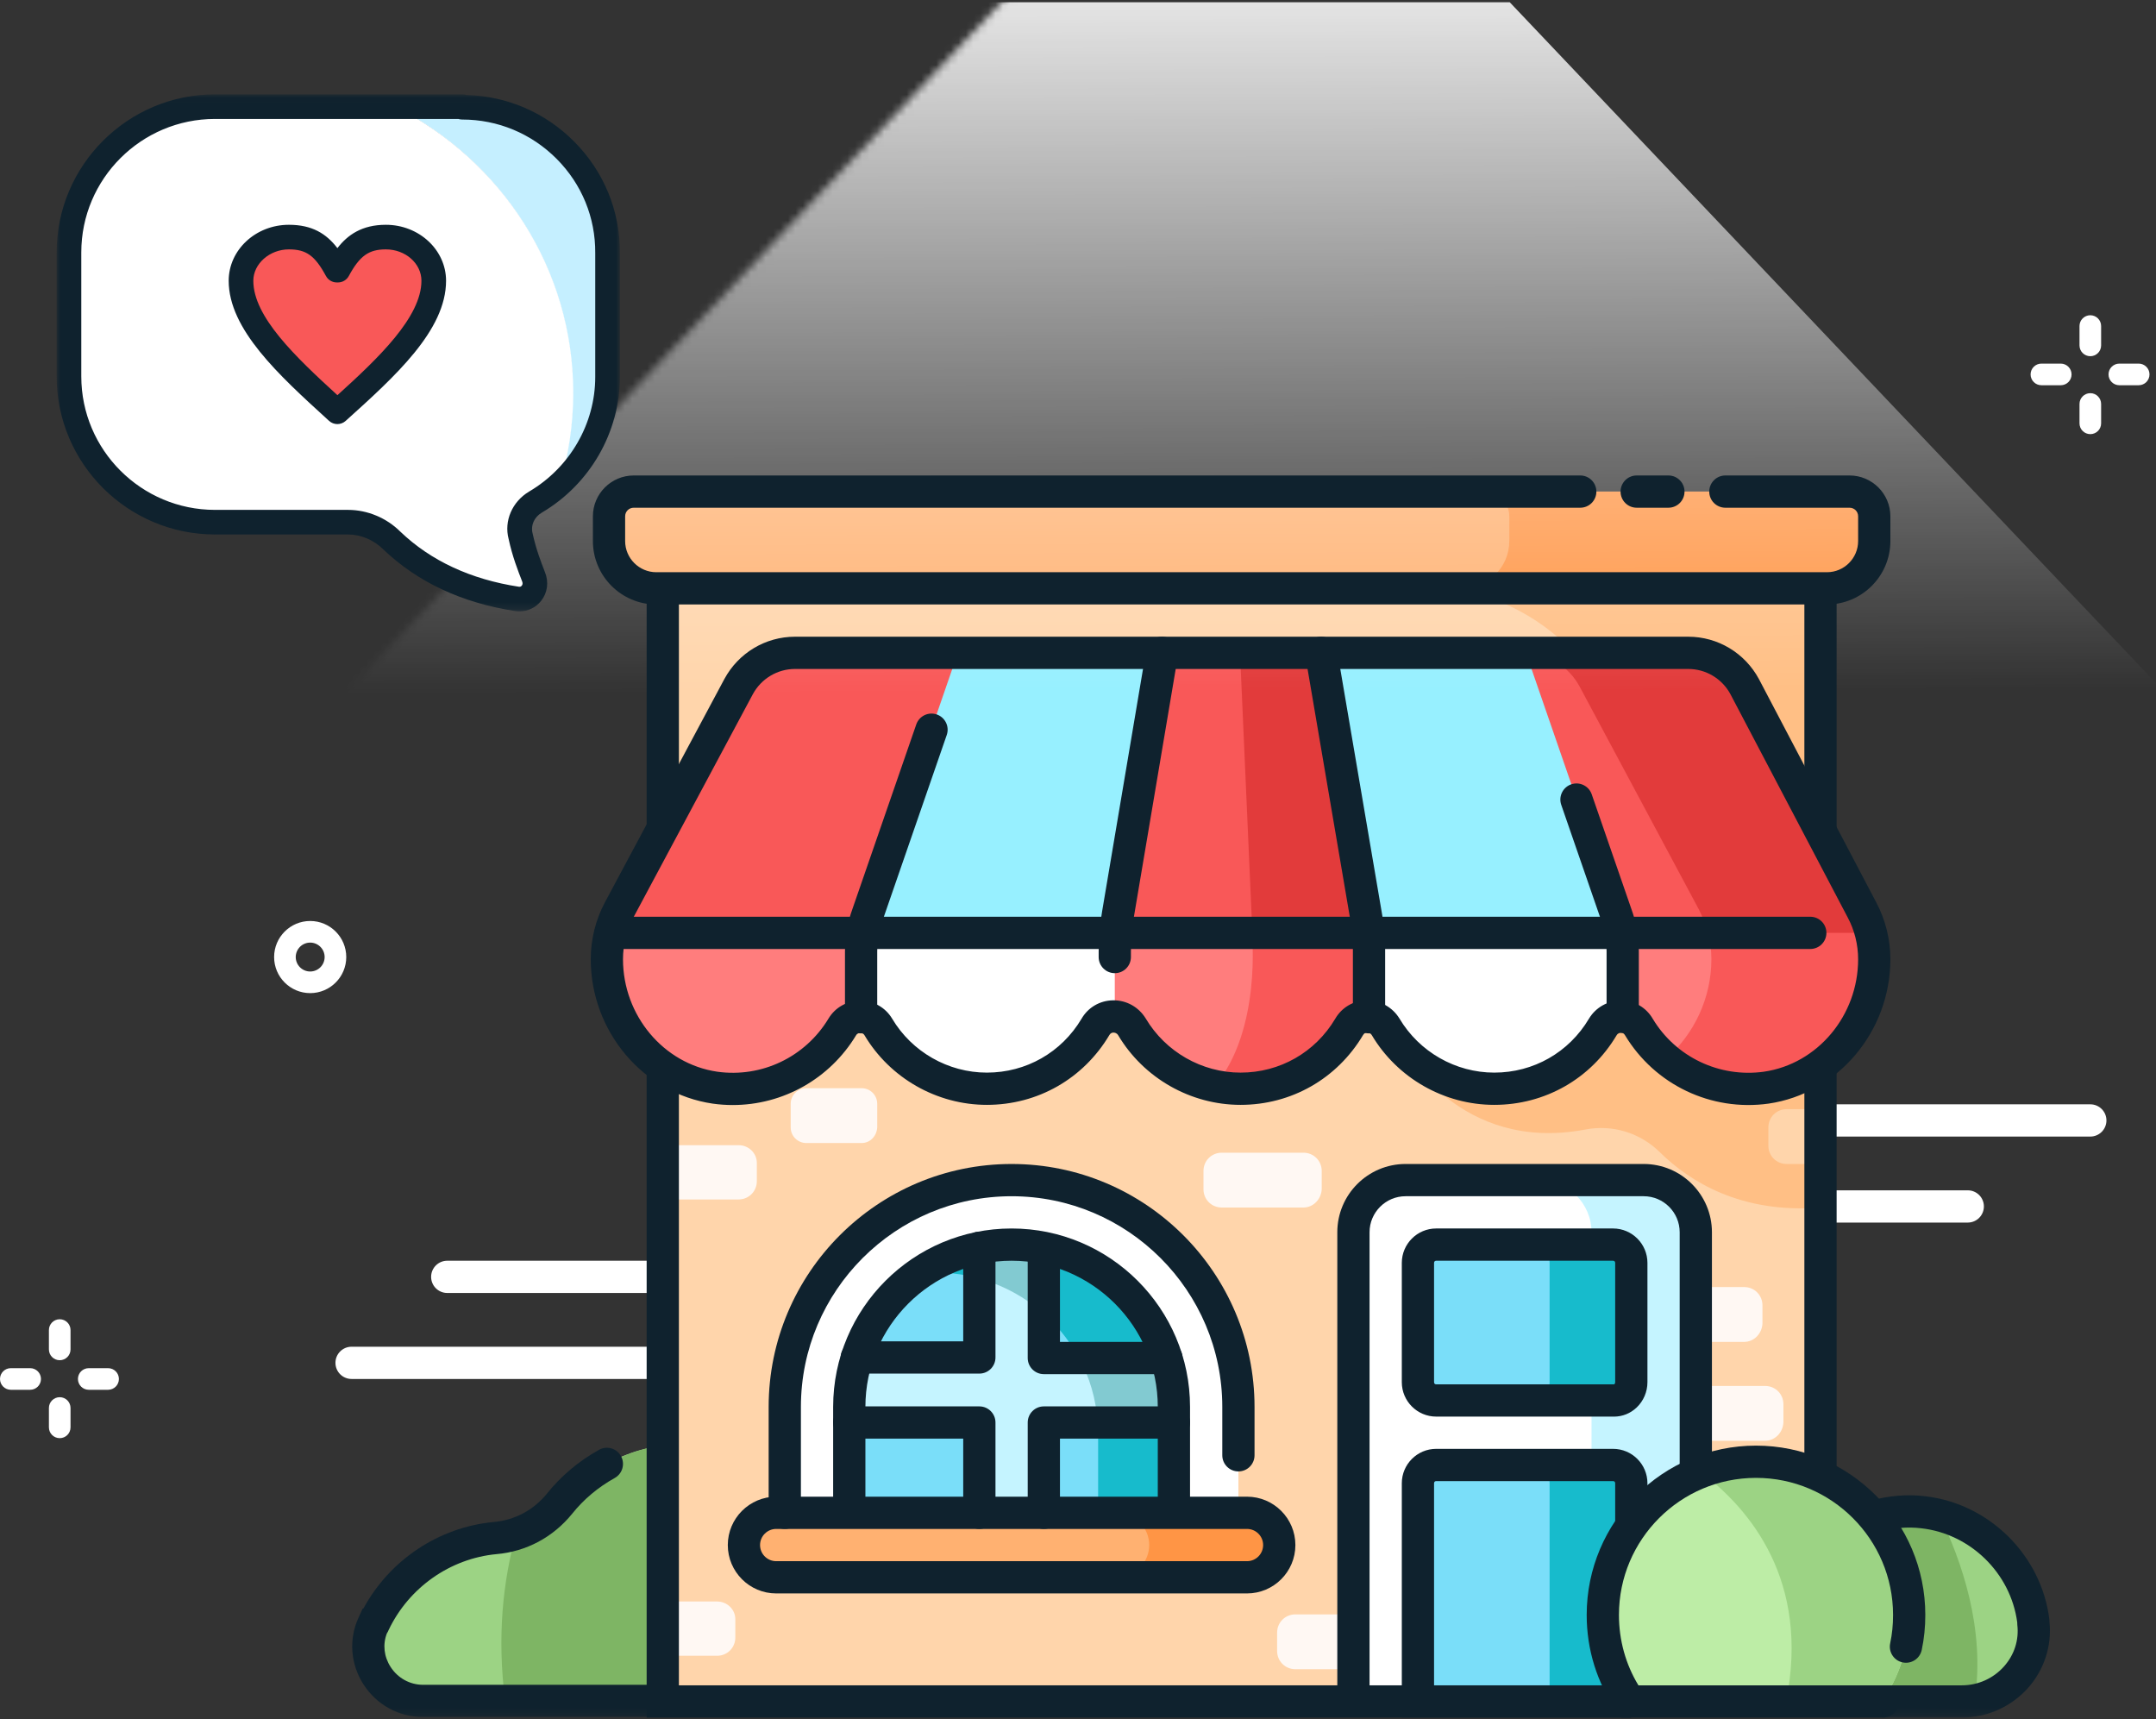 <?xml version="1.0" encoding="UTF-8"?> <svg xmlns="http://www.w3.org/2000/svg" xmlns:xlink="http://www.w3.org/1999/xlink" width="291px" height="232px" viewBox="0 0 291 232"><rect x="0" y="0" width="291" height="232" fill="#333333" stroke="none"/> <!-- Generator: Sketch 51.2 (57519) - http://www.bohemiancoding.com/sketch --> <title>Group 12</title> <desc>Created with Sketch.</desc> <defs> <polygon id="path-1" points="0 248.794 324.436 248.794 324.436 0.145 0 0.145"></polygon> <polygon id="path-3" points="91.136 0.125 0.237 95.88 256.456 95.88 165.557 0.125"></polygon> <linearGradient x1="49.061%" y1="-15.219%" x2="49.978%" y2="97.345%" id="linearGradient-5"> <stop stop-color="#FFFFFF" offset="0%"></stop> <stop stop-color="#FFFFFF" stop-opacity="0" offset="100%"></stop> </linearGradient> <polygon id="path-6" points="0 248.794 324.436 248.794 324.436 0.145 0 0.145"></polygon> <polygon id="path-8" points="0 1.029 76.019 1.029 76.019 70.804 0 70.804"></polygon> </defs> <g id="Final-Design" stroke="none" stroke-width="1" fill="none" fill-rule="evenodd"> <g id="Home" transform="translate(-298, -1044)"> <g id="Group-12" transform="translate(296, 1017)"> <g transform="translate(2, 10)" id="Group"> <g> <g id="Group-75"> <path d="M96.71,191.492 L60.365,191.492 C59.163,191.492 58.189,190.518 58.189,189.316 C58.189,188.114 59.163,187.14 60.365,187.14 L96.71,187.14 C97.912,187.14 98.887,188.114 98.887,189.316 C98.887,190.518 97.912,191.492 96.71,191.492" id="Fill-1" fill="#FFFFFF"></path> <path d="M96.71,203.097 L47.453,203.097 C46.25,203.097 45.276,202.123 45.276,200.921 C45.276,199.719 46.25,198.745 47.453,198.745 L96.71,198.745 C97.912,198.745 98.887,199.719 98.887,200.921 C98.887,202.123 97.912,203.097 96.71,203.097" id="Fill-3" fill="#FFFFFF"></path> <path d="M282.134,170.384 L245.717,170.384 C244.515,170.384 243.54,169.41 243.54,168.208 C243.54,167.006 244.515,166.032 245.717,166.032 L282.134,166.032 C283.336,166.032 284.311,167.006 284.311,168.208 C284.311,169.41 283.336,170.384 282.134,170.384" id="Fill-5" fill="#FFFFFF"></path> <path d="M265.594,181.99 L245.717,181.99 C244.514,181.99 243.541,181.016 243.541,179.814 C243.541,178.612 244.514,177.638 245.717,177.638 L265.594,177.638 C266.796,177.638 267.77,178.612 267.77,179.814 C267.77,181.016 266.796,181.99 265.594,181.99" id="Fill-7" fill="#FFFFFF"></path> <path d="M41.867,144.207 C40.791,144.207 39.916,145.082 39.916,146.157 C39.916,147.233 40.791,148.108 41.867,148.108 C42.942,148.108 43.817,147.233 43.817,146.157 C43.817,145.082 42.942,144.207 41.867,144.207 M41.867,151.025 C39.182,151.025 36.998,148.842 36.998,146.157 C36.998,143.473 39.182,141.29 41.867,141.29 C44.551,141.29 46.735,143.473 46.735,146.157 C46.735,148.842 44.551,151.025 41.867,151.025" id="Fill-11" fill="#FFFFFF"></path> <path d="M8.061,200.566 C7.255,200.566 6.602,199.913 6.602,199.108 L6.602,196.497 C6.602,195.691 7.255,195.038 8.061,195.038 C8.867,195.038 9.52,195.691 9.52,196.497 L9.52,199.108 C9.52,199.913 8.867,200.566 8.061,200.566" id="Fill-13" fill="#FFFFFF"></path> <path d="M8.061,211.084 C7.255,211.084 6.602,210.431 6.602,209.625 L6.602,207.015 C6.602,206.209 7.255,205.556 8.061,205.556 C8.867,205.556 9.52,206.209 9.52,207.015 L9.52,209.625 C9.52,210.431 8.867,211.084 8.061,211.084" id="Fill-15" fill="#FFFFFF"></path> <path d="M14.59,204.556 L11.978,204.556 C11.172,204.556 10.519,203.903 10.519,203.097 C10.519,202.292 11.172,201.639 11.978,201.639 L14.59,201.639 C15.396,201.639 16.049,202.292 16.049,203.097 C16.049,203.903 15.396,204.556 14.59,204.556" id="Fill-17" fill="#FFFFFF"></path> <path d="M4.071,204.556 L1.459,204.556 C0.653,204.556 0,203.903 0,203.097 C0,202.292 0.653,201.639 1.459,201.639 L4.071,201.639 C4.877,201.639 5.53,202.292 5.53,203.097 C5.53,203.903 4.877,204.556 4.071,204.556" id="Fill-19" fill="#FFFFFF"></path> <path d="M282.134,65.072 C281.329,65.072 280.675,64.419 280.675,63.613 L280.675,61.002 C280.675,60.196 281.329,59.543 282.134,59.543 C282.939,59.543 283.593,60.196 283.593,61.002 L283.593,63.613 C283.593,64.419 282.939,65.072 282.134,65.072" id="Fill-21" fill="#FFFFFF"></path> <path d="M282.134,75.589 C281.329,75.589 280.675,74.937 280.675,74.131 L280.675,71.52 C280.675,70.714 281.329,70.06 282.134,70.06 C282.939,70.06 283.593,70.714 283.593,71.52 L283.593,74.131 C283.593,74.937 282.939,75.589 282.134,75.589" id="Fill-23" fill="#FFFFFF"></path> <path d="M288.663,68.989 L286.052,68.989 C285.246,68.989 284.593,68.336 284.593,67.53 C284.593,66.724 285.246,66.071 286.052,66.071 L288.663,66.071 C289.468,66.071 290.122,66.724 290.122,67.53 C290.122,68.336 289.468,68.989 288.663,68.989" id="Fill-25" fill="#FFFFFF"></path> <path d="M278.144,68.989 L275.533,68.989 C274.727,68.989 274.074,68.336 274.074,67.53 C274.074,66.724 274.727,66.071 275.533,66.071 L278.144,66.071 C278.949,66.071 279.603,66.724 279.603,67.53 C279.603,68.336 278.949,68.989 278.144,68.989" id="Fill-27" fill="#FFFFFF"></path> <path d="M109.696,246.618 C112.452,242.991 114.048,238.494 114.048,233.562 C114.048,221.667 104.545,212.019 92.648,211.875 C85.683,211.801 79.517,214.92 75.455,219.925 C73.278,222.609 70.159,224.277 66.749,224.568 C59.858,225.22 53.474,229.5 50.354,236.174 C50.354,236.174 50.354,236.246 50.282,236.246 C48.105,241.033 51.733,246.546 57.028,246.546 L109.696,246.546 L109.696,246.618 Z" id="Fill-29" fill="#9CD384"></path> <path d="M92.72,211.874 C85.756,211.801 79.59,214.92 75.527,219.926 C74.004,221.884 71.9,223.262 69.651,223.987 C67.91,230.297 67.04,237.914 68.2,246.618 L109.768,246.618 C112.525,242.991 114.121,238.494 114.121,233.561 C114.121,221.667 104.618,212.019 92.72,211.874" id="Fill-31" fill="#7EB564"></path> <mask id="mask-2" fill="white"> <use xlink:href="#path-1"></use> </mask> <g id="Clip-34"></g> <polygon id="Fill-33" fill="#FFD5AB" mask="url(#mask-2)" points="89.456 246.618 245.717 246.618 245.717 83.85 89.456 83.85"></polygon> <path d="M196.169,96.399 C196.169,96.399 221.995,99.373 220.182,131.143 L245.717,131.143 L245.717,91.539 L196.169,96.399 Z" id="Fill-35" fill="#FFBF85" mask="url(#mask-2)"></path> <path d="M189.567,158.634 C189.567,158.634 196.967,172.633 213.942,169.441 C217.642,168.716 221.414,169.876 224.099,172.56 C228.016,176.405 234.98,180.829 245.716,179.959 L245.716,148.044 L189.567,158.634 Z" id="Fill-36" fill="#FFBF85" mask="url(#mask-2)"></path> <path d="M167.151,225.511 L167.151,206.869 C167.151,190.041 153.367,176.26 136.537,176.26 C119.707,176.26 105.923,190.041 105.923,206.869 L105.923,225.511 L167.151,225.511 Z" id="Fill-37" fill="#FFFFFF" mask="url(#mask-2)"></path> <path d="M114.629,225.511 L114.629,206.869 C114.629,194.756 124.422,184.964 136.537,184.964 C148.652,184.964 158.446,194.756 158.446,206.869 L158.446,225.511 L114.629,225.511 Z" id="Fill-38" fill="#7ADEF9" mask="url(#mask-2)"></path> <path d="M136.537,184.964 C131.967,184.964 127.687,186.414 124.205,188.808 C124.93,188.735 125.583,188.735 126.308,188.735 C138.423,188.735 148.217,198.528 148.217,210.641 L148.217,225.51 L158.446,225.51 L158.446,206.869 C158.446,194.829 148.652,184.964 136.537,184.964" id="Fill-39" fill="#17BBCC" mask="url(#mask-2)"></path> <path d="M227.871,105.103 L107.302,105.103 C104.11,105.103 101.208,106.844 99.685,109.673 L83.58,139.775 C82.491,141.806 81.911,144.127 81.911,146.448 C81.911,155.007 88.077,162.551 96.493,163.783 C103.747,164.799 110.276,161.244 113.686,155.587 C114.774,153.774 117.458,153.774 118.546,155.587 C121.52,160.592 127.034,163.929 133.2,163.929 C139.439,163.929 144.88,160.592 147.854,155.587 C148.942,153.701 151.627,153.701 152.787,155.587 C155.762,160.592 161.275,163.929 167.441,163.929 C173.68,163.929 179.121,160.592 182.095,155.587 C183.183,153.701 185.868,153.701 187.028,155.587 C190.003,160.592 195.516,163.929 201.682,163.929 C207.921,163.929 213.362,160.592 216.336,155.587 C217.424,153.774 220.109,153.701 221.197,155.587 C224.606,161.244 231.135,164.799 238.39,163.783 C246.878,162.551 252.971,155.007 252.971,146.448 C252.971,144.127 252.391,141.806 251.303,139.775 L235.488,109.673 C233.965,106.844 231.063,105.103 227.871,105.103" id="Fill-40" fill="#FF7D7D" mask="url(#mask-2)"></path> <path d="M197.402,105.103 L167.369,105.103 L168.965,142.894 C168.965,142.894 170.343,155.95 163.959,163.566 C165.12,163.856 166.353,163.929 167.586,163.929 C173.825,163.929 179.266,160.592 182.24,155.587 C183.329,153.701 186.013,153.701 187.173,155.587 C189.422,159.359 193.049,162.115 197.402,163.348 L197.402,105.103 Z" id="Fill-41" fill="#F95858" mask="url(#mask-2)"></path> <path d="M251.593,139.702 L235.488,109.673 C233.965,106.844 231.063,105.103 227.871,105.103 L205.6,105.103 C208.792,105.103 211.694,106.844 213.217,109.673 L229.322,139.775 C230.41,141.805 230.99,144.127 230.99,146.448 C230.99,151.671 228.668,156.53 224.969,159.794 C228.524,162.913 233.457,164.508 238.608,163.783 C247.095,162.551 253.189,155.007 253.189,146.448 C253.262,144.054 252.681,141.805 251.593,139.702" id="Fill-42" fill="#F95858" mask="url(#mask-2)"></path> <path d="M116.225,142.893 L116.225,154.281 C117.168,154.281 118.183,154.789 118.691,155.732 C121.738,160.664 127.179,164.002 133.345,164.002 C139.584,164.002 145.025,160.664 147.999,155.66 C148.58,154.717 149.523,154.281 150.466,154.281 L150.466,142.893 L116.225,142.893 Z" id="Fill-43" fill="#FFFFFF" mask="url(#mask-2)"></path> <path d="M184.707,142.893 L184.707,154.281 C185.65,154.281 186.666,154.789 187.173,155.732 C190.22,160.664 195.661,164.002 201.827,164.002 C208.066,164.002 213.507,160.664 216.481,155.66 C217.062,154.717 218.005,154.281 218.948,154.281 L218.948,142.893 L184.707,142.893 Z" id="Fill-44" fill="#FFFFFF" mask="url(#mask-2)"></path> <path d="M252.827,142.893 C252.536,141.805 252.174,140.717 251.593,139.774 L235.488,109.672 C233.965,106.844 231.063,105.103 227.871,105.103 L107.301,105.103 C104.11,105.103 101.208,106.844 99.684,109.672 L83.58,139.774 C83.072,140.791 82.636,141.805 82.347,142.893 L252.827,142.893 Z" id="Fill-45" fill="#F95858" mask="url(#mask-2)"></path> <polygon id="Fill-46" fill="#E23B3B" mask="url(#mask-2)" points="196.169 105.103 167.369 105.103 169.037 142.894 196.169 142.894"></polygon> <path d="M251.593,139.702 L235.488,109.673 C233.965,106.844 231.063,105.103 227.871,105.103 L205.6,105.103 C208.792,105.103 211.694,106.844 213.217,109.673 L229.322,139.775 C229.83,140.79 230.265,141.805 230.555,142.893 L252.826,142.893 C252.536,141.805 252.101,140.717 251.593,139.702" id="Fill-47" fill="#E23B3B" mask="url(#mask-2)"></path> <polygon id="Fill-48" fill="#97F0FF" mask="url(#mask-2)" points="116.225 142.893 129.283 105.103 156.85 105.103 150.466 142.893"></polygon> <polygon id="Fill-49" fill="#97F0FF" mask="url(#mask-2)" points="219.02 142.893 205.962 105.103 178.323 105.103 184.707 142.893"></polygon> <path d="M158.446,206.869 C158.446,204.548 158.083,202.299 157.43,200.196 L140.89,200.196 L140.89,185.399 C139.511,185.109 138.061,184.964 136.537,184.964 C135.014,184.964 133.563,185.109 132.184,185.399 L132.184,200.196 L115.644,200.196 C114.991,202.299 114.629,204.548 114.629,206.869 L114.629,208.9 L132.184,208.9 L132.184,225.366 L140.89,225.366 L140.89,208.9 L158.446,208.9 L158.446,206.869 Z" id="Fill-50" fill="#C5F4FF" mask="url(#mask-2)"></path> <path d="M140.89,185.399 C139.512,185.109 138.061,184.963 136.537,184.963 C135.014,184.963 133.563,185.109 132.185,185.399 L132.185,189.533 C135.449,190.477 138.423,192.072 140.89,194.321 L140.89,185.399 Z" id="Fill-51" fill="#82CAD1" mask="url(#mask-2)"></path> <path d="M158.446,206.869 C158.446,204.548 158.083,202.299 157.43,200.196 L145.605,200.196 C147.056,202.807 147.927,205.781 148.144,208.9 L158.446,208.9 L158.446,206.869 Z" id="Fill-52" fill="#82CAD1" mask="url(#mask-2)"></path> <path d="M168.312,229.863 L104.763,229.863 C102.369,229.863 100.41,227.904 100.41,225.511 C100.41,223.117 102.369,221.159 104.763,221.159 L168.312,221.159 C170.706,221.159 172.664,223.117 172.664,225.511 C172.664,227.904 170.706,229.863 168.312,229.863" id="Fill-53" fill="#FFB171" mask="url(#mask-2)"></path> <path d="M168.312,221.159 L150.756,221.159 C153.15,221.159 155.109,223.117 155.109,225.511 C155.109,227.904 153.15,229.863 150.756,229.863 L168.312,229.863 C170.706,229.863 172.664,227.904 172.664,225.511 C172.664,223.117 170.706,221.159 168.312,221.159" id="Fill-54" fill="#FF9545" mask="url(#mask-2)"></path> <path d="M99.684,171.545 L89.456,171.545 L89.456,178.871 L99.684,178.871 C101.063,178.871 102.151,177.783 102.151,176.404 L102.151,173.938 C102.151,172.633 101.063,171.545 99.684,171.545" id="Fill-55" fill="#FFF8F3" mask="url(#mask-2)"></path> <path d="M185.867,242.266 L174.84,242.266 C173.462,242.266 172.374,241.178 172.374,239.801 L172.374,237.334 C172.374,235.955 173.462,234.867 174.84,234.867 L185.867,234.867 C187.246,234.867 188.334,235.955 188.334,237.334 L188.334,239.801 C188.262,241.178 187.174,242.266 185.867,242.266" id="Fill-56" fill="#FFF8F3" mask="url(#mask-2)"></path> <path d="M238.245,211.439 L227.218,211.439 C225.84,211.439 224.751,210.351 224.751,208.973 L224.751,206.506 C224.751,205.128 225.84,204.04 227.218,204.04 L238.245,204.04 C239.623,204.04 240.711,205.128 240.711,206.506 L240.711,208.973 C240.639,210.351 239.55,211.439 238.245,211.439" id="Fill-57" fill="#FFF8F3" mask="url(#mask-2)"></path> <path d="M235.416,198.093 L224.389,198.093 C223.01,198.093 221.922,197.005 221.922,195.627 L221.922,193.16 C221.922,191.782 223.01,190.694 224.389,190.694 L235.416,190.694 C236.793,190.694 237.882,191.782 237.882,193.16 L237.882,195.627 C237.81,197.005 236.722,198.093 235.416,198.093" id="Fill-58" fill="#FFF8F3" mask="url(#mask-2)"></path> <path d="M245.717,166.685 L241.146,166.685 C239.769,166.685 238.681,167.773 238.681,169.151 L238.681,171.618 C238.681,172.995 239.769,174.083 241.146,174.083 L245.717,174.083 L245.717,166.685 Z" id="Fill-59" fill="#FFD5AB" mask="url(#mask-2)"></path> <path d="M175.929,179.959 L164.902,179.959 C163.524,179.959 162.436,178.871 162.436,177.493 L162.436,175.026 C162.436,173.649 163.524,172.561 164.902,172.561 L175.929,172.561 C177.307,172.561 178.395,173.649 178.395,175.026 L178.395,177.493 C178.323,178.871 177.235,179.959 175.929,179.959" id="Fill-60" fill="#FFF8F3" mask="url(#mask-2)"></path> <path d="M96.783,233.127 L89.456,233.127 L89.456,240.453 L96.783,240.453 C98.161,240.453 99.249,239.365 99.249,237.987 L99.249,235.521 C99.249,234.215 98.161,233.127 96.783,233.127" id="Fill-61" fill="#FFF8F3" mask="url(#mask-2)"></path> <path d="M116.297,171.255 L108.825,171.255 C107.665,171.255 106.722,170.311 106.722,169.151 L106.722,165.959 C106.722,164.799 107.665,163.856 108.825,163.856 L116.297,163.856 C117.458,163.856 118.401,164.799 118.401,165.959 L118.401,169.151 C118.329,170.311 117.458,171.255 116.297,171.255" id="Fill-62" fill="#FFF8F3" mask="url(#mask-2)"></path> <path d="M221.85,176.259 L189.713,176.259 C185.795,176.259 182.676,179.451 182.676,183.295 L182.676,246.618 L228.887,246.618 L228.887,183.295 C228.887,179.451 225.767,176.259 221.85,176.259" id="Fill-63" fill="#FFFFFF" mask="url(#mask-2)"></path> <path d="M221.85,176.259 L207.776,176.259 C211.694,176.259 214.813,179.451 214.813,183.295 L214.813,246.618 L228.887,246.618 L228.887,183.295 C228.887,179.451 225.767,176.259 221.85,176.259" id="Fill-64" fill="#C5F4FF" mask="url(#mask-2)"></path> <path d="M191.381,217.169 L191.381,246.618 L220.181,246.618 L220.181,217.169 C220.181,215.791 219.093,214.703 217.715,214.703 L193.847,214.703 C192.469,214.703 191.381,215.791 191.381,217.169" id="Fill-65" fill="#7ADEF9" mask="url(#mask-2)"></path> <path d="M220.181,203.533 L220.181,187.43 C220.181,186.051 219.093,184.963 217.715,184.963 L193.847,184.963 C192.469,184.963 191.381,186.051 191.381,187.43 L191.381,203.533 C191.381,204.91 192.469,205.998 193.847,205.998 L217.715,205.998 C219.093,206.072 220.181,204.91 220.181,203.533" id="Fill-66" fill="#7ADEF9" mask="url(#mask-2)"></path> <path d="M217.715,214.703 L206.688,214.703 C208.066,214.703 209.154,215.791 209.154,217.169 L209.154,246.618 L220.181,246.618 L220.181,217.169 C220.181,215.791 219.093,214.703 217.715,214.703" id="Fill-67" fill="#17BBCC" mask="url(#mask-2)"></path> <path d="M217.715,184.964 L206.688,184.964 C208.066,184.964 209.154,186.052 209.154,187.43 L209.154,203.533 C209.154,204.911 208.066,205.999 206.688,205.999 L217.715,205.999 C219.093,205.999 220.181,204.911 220.181,203.533 L220.181,187.43 C220.181,186.125 219.093,184.964 217.715,184.964" id="Fill-68" fill="#17BBCC" mask="url(#mask-2)"></path> <path d="M246.66,96.399 L88.585,96.399 C85.031,96.399 82.202,93.498 82.202,90.016 L82.202,86.679 C82.202,84.793 83.724,83.343 85.538,83.343 L249.635,83.343 C251.52,83.343 252.971,84.866 252.971,86.679 L252.971,90.016 C253.044,93.57 250.142,96.399 246.66,96.399" id="Fill-69" fill="#FFB171" mask="url(#mask-2)"></path> <path d="M249.634,83.343 L200.377,83.343 C202.263,83.343 203.714,84.866 203.714,86.679 L203.714,90.016 C203.714,93.57 200.812,96.399 197.33,96.399 L246.587,96.399 C250.142,96.399 252.971,93.498 252.971,90.016 L252.971,86.679 C253.044,84.866 251.52,83.343 249.634,83.343" id="Fill-70" fill="#FF9545" mask="url(#mask-2)"></path> <path d="M274.445,236.028 L274.445,235.811 C273.502,228.122 267.263,221.957 259.573,221.085 C249.344,219.997 240.711,227.904 240.711,237.914 C240.711,241.106 241.582,244.08 243.105,246.618 L264.796,246.618 C270.527,246.618 275.097,241.686 274.445,236.028" id="Fill-71" fill="#9CD384" mask="url(#mask-2)"></path> <path d="M261.749,221.448 C261.024,221.304 260.299,221.086 259.573,221.013 C249.344,219.925 240.711,227.832 240.711,237.842 C240.711,241.033 241.582,244.007 243.105,246.546 L264.796,246.546 C265.377,246.546 265.957,246.473 266.537,246.4 C267.988,236.754 264.724,227.541 261.749,221.448" id="Fill-72" fill="#7EB564" mask="url(#mask-2)"></path> <path d="M254.059,246.618 C256.309,243.281 257.686,239.292 257.686,234.94 C257.686,223.48 248.401,214.268 237.011,214.268 C225.549,214.268 216.336,223.552 216.336,234.94 C216.336,239.292 217.643,243.281 219.963,246.618 L254.059,246.618 Z" id="Fill-73" fill="#BDEDA6" mask="url(#mask-2)"></path> <path d="M236.939,214.268 C234.327,214.268 231.861,214.776 229.539,215.645 C236.214,220.651 244.339,230.371 241.074,246.618 L254.06,246.618 C256.308,243.282 257.687,239.292 257.687,234.94 C257.687,223.48 248.401,214.268 236.939,214.268" id="Fill-74" fill="#9CD384" mask="url(#mask-2)"></path> </g> <g id="Group-78" transform="translate(45.859, 15.267)"> <mask id="mask-4" fill="white"> <use xlink:href="#path-3"></use> </mask> <g id="Clip-77"></g> <polygon id="Fill-76" fill="url(#linearGradient-5)" mask="url(#mask-4)" points="83.489 2.033 -7.41 97.789 248.809 97.789 157.91 2.033"></polygon> </g> <g id="Group-122"> <path d="M107.302,107.279 C104.923,107.279 102.739,108.592 101.601,110.704 L85.499,140.801 C84.575,142.524 84.087,144.476 84.087,146.448 C84.087,154.042 89.556,160.568 96.808,161.63 C102.799,162.472 108.692,159.656 111.822,154.464 C112.727,152.954 114.333,152.051 116.116,152.051 C117.898,152.051 119.504,152.954 120.412,154.467 C123.084,158.964 127.983,161.753 133.2,161.753 C138.497,161.753 143.276,159.033 145.983,154.475 C146.859,152.958 148.449,152.023 150.222,151.997 C150.247,151.997 150.271,151.996 150.296,151.996 C152.074,151.996 153.694,152.908 154.641,154.446 C157.325,158.964 162.224,161.753 167.441,161.753 C172.738,161.753 177.517,159.033 180.224,154.475 C181.101,152.958 182.69,152.023 184.462,151.997 C186.257,152.003 187.921,152.887 188.882,154.446 C191.567,158.964 196.465,161.753 201.683,161.753 C206.979,161.753 211.757,159.033 214.465,154.475 C215.383,152.946 217.032,152.021 218.837,152.024 C220.609,152.039 222.196,152.964 223.082,154.5 C226.19,159.655 232.084,162.467 238.088,161.629 C245.328,160.577 250.795,154.05 250.795,146.448 C250.795,144.476 250.307,142.524 249.384,140.803 L233.561,110.685 C232.434,108.592 230.25,107.279 227.871,107.279 L107.302,107.279 Z M98.902,166.128 C98.004,166.128 97.098,166.066 96.191,165.938 C86.803,164.563 79.735,156.186 79.735,146.448 C79.735,143.763 80.401,141.099 81.661,138.747 L97.765,108.646 C99.666,105.117 103.32,102.927 107.302,102.927 L227.871,102.927 C231.853,102.927 235.507,105.117 237.405,108.641 L253.229,138.762 C254.482,141.099 255.148,143.762 255.148,146.448 C255.148,156.197 248.078,164.575 238.703,165.937 C230.959,167.019 223.363,163.399 219.333,156.71 C219.198,156.478 219.026,156.377 218.8,156.376 C218.678,156.374 218.383,156.405 218.202,156.707 C214.708,162.588 208.53,166.105 201.683,166.105 C194.937,166.105 188.605,162.501 185.157,156.698 C184.969,156.392 184.649,156.339 184.525,156.349 C184.361,156.351 184.134,156.409 183.981,156.675 C180.466,162.588 174.289,166.105 167.441,166.105 C160.697,166.105 154.364,162.501 150.916,156.698 C150.728,156.394 150.442,156.358 150.284,156.349 C150.12,156.351 149.892,156.409 149.739,156.675 C146.225,162.588 140.048,166.105 133.2,166.105 C126.455,166.105 120.123,162.501 116.675,156.698 C116.521,156.442 116.259,156.403 116.116,156.403 C115.974,156.403 115.71,156.442 115.552,156.707 C111.992,162.612 105.655,166.127 98.902,166.128 Z" id="Fill-79" fill="#0F222E"></path> <path d="M116.225,156.458 C115.023,156.458 114.048,155.483 114.048,154.281 L114.048,145.432 C114.048,143.445 114.385,141.511 115.05,139.684 L123.671,114.764 C124.064,113.629 125.302,113.026 126.44,113.419 C127.575,113.812 128.178,115.051 127.785,116.187 L119.152,141.139 C118.65,142.52 118.401,143.954 118.401,145.432 L118.401,154.281 C118.401,155.483 117.427,156.458 116.225,156.458" id="Fill-81" fill="#0F222E"></path> <path d="M150.466,148.333 C149.264,148.333 148.289,147.359 148.289,146.157 L148.289,145.432 C148.289,143.625 148.451,141.741 148.757,139.982 L154.704,104.741 C154.904,103.556 156.024,102.754 157.212,102.957 C158.397,103.157 159.196,104.28 158.995,105.465 L153.047,140.717 C152.781,142.243 152.642,143.871 152.642,145.432 L152.642,146.157 C152.642,147.359 151.668,148.333 150.466,148.333" id="Fill-83" fill="#0F222E"></path> <path d="M184.779,156.458 C183.577,156.458 182.603,155.483 182.603,154.281 L182.603,144.925 C182.603,143.848 182.493,142.631 182.267,141.203 L176.177,105.469 C175.976,104.284 176.772,103.16 177.958,102.958 C179.142,102.756 180.267,103.553 180.469,104.737 L186.562,140.497 C186.828,142.178 186.955,143.618 186.955,144.925 L186.955,154.281 C186.955,155.483 185.981,156.458 184.779,156.458" id="Fill-85" fill="#0F222E"></path> <path d="M219.02,156.385 C217.818,156.385 216.844,155.411 216.844,154.209 L216.844,145.432 C216.844,143.952 216.595,142.52 216.104,141.172 L210.725,125.616 C210.332,124.48 210.935,123.241 212.071,122.848 C213.205,122.455 214.446,123.058 214.838,124.194 L220.206,139.717 C220.859,141.508 221.197,143.443 221.197,145.432 L221.197,154.209 C221.197,155.411 220.222,156.385 219.02,156.385" id="Fill-87" fill="#0F222E"></path> <path d="M244.339,145.069 L82.419,145.069 C81.217,145.069 80.243,144.095 80.243,142.893 C80.243,141.691 81.217,140.717 82.419,140.717 L244.339,140.717 C245.541,140.717 246.515,141.691 246.515,142.893 C246.515,144.095 245.541,145.069 244.339,145.069" id="Fill-89" fill="#0F222E"></path> <path d="M104.763,223.335 C103.563,223.335 102.586,224.311 102.586,225.511 C102.586,226.71 103.563,227.687 104.763,227.687 L168.312,227.687 C169.512,227.687 170.488,226.71 170.488,225.511 C170.488,224.311 169.512,223.335 168.312,223.335 L104.763,223.335 Z M168.312,232.039 L104.763,232.039 C101.163,232.039 98.233,229.111 98.233,225.511 C98.233,221.911 101.163,218.983 104.763,218.983 L168.312,218.983 C171.912,218.983 174.841,221.911 174.841,225.511 C174.841,229.111 171.912,232.039 168.312,232.039 Z" id="Fill-91" fill="#0F222E"></path> <path d="M254.132,248.794 L218.826,248.794 L218.177,247.861 C215.549,244.083 214.159,239.616 214.159,234.94 C214.159,222.341 224.411,212.092 237.011,212.092 C249.612,212.092 259.863,222.341 259.863,234.94 C259.863,236.584 259.706,238.131 259.381,239.668 C259.133,240.844 257.98,241.596 256.803,241.348 C255.627,241.101 254.874,239.946 255.122,238.771 C255.387,237.514 255.51,236.297 255.51,234.94 C255.51,224.742 247.211,216.444 237.011,216.444 C226.811,216.444 218.512,224.742 218.512,234.94 C218.512,238.343 219.418,241.604 221.142,244.442 L254.132,244.442 C255.334,244.442 256.309,245.416 256.309,246.618 C256.309,247.82 255.334,248.794 254.132,248.794" id="Fill-93" fill="#0F222E"></path> <path d="M225.187,85.519 L220.907,85.519 C219.704,85.519 218.731,84.545 218.731,83.343 C218.731,82.141 219.704,81.167 220.907,81.167 L225.187,81.167 C226.389,81.167 227.363,82.141 227.363,83.343 C227.363,84.545 226.389,85.519 225.187,85.519" id="Fill-95" fill="#0F222E"></path> <path d="M246.587,98.575 L88.585,98.575 C83.865,98.575 80.025,94.736 80.025,90.016 L80.025,86.679 C80.025,83.639 82.499,81.167 85.538,81.167 L213.29,81.167 C214.492,81.167 215.466,82.141 215.466,83.343 C215.466,84.545 214.492,85.519 213.29,85.519 L85.538,85.519 C84.887,85.519 84.377,86.029 84.377,86.679 L84.377,90.016 C84.377,92.336 86.265,94.223 88.585,94.223 L246.587,94.223 C248.907,94.223 250.795,92.336 250.795,90.016 L250.795,86.679 C250.795,86.029 250.286,85.519 249.634,85.519 L232.877,85.519 C231.674,85.519 230.701,84.545 230.701,83.343 C230.701,82.141 231.674,81.167 232.877,81.167 L249.634,81.167 C252.675,81.167 255.148,83.639 255.148,86.679 L255.148,90.016 C255.148,94.736 251.308,98.575 246.587,98.575" id="Fill-97" fill="#0F222E"></path> <path d="M105.923,223.335 C104.721,223.335 103.747,222.361 103.747,221.159 L103.747,206.869 C103.747,188.791 118.457,174.084 136.537,174.084 C154.618,174.084 169.327,188.791 169.327,206.869 L169.327,213.397 C169.327,214.599 168.353,215.573 167.151,215.573 C165.949,215.573 164.975,214.599 164.975,213.397 L164.975,206.869 C164.975,191.191 152.218,178.436 136.537,178.436 C120.857,178.436 108.1,191.191 108.1,206.869 L108.1,221.159 C108.1,222.361 107.125,223.335 105.923,223.335" id="Fill-99" fill="#0F222E"></path> <path d="M160.622,221.159 L156.269,221.159 L156.269,206.869 C156.269,195.991 147.417,187.14 136.537,187.14 C125.657,187.14 116.805,195.991 116.805,206.869 L116.805,221.159 L112.452,221.159 L112.452,206.869 C112.452,193.59 123.257,182.788 136.537,182.788 C149.817,182.788 160.622,193.59 160.622,206.869 L160.622,221.159 Z" id="Fill-101" fill="#0F222E"></path> <path d="M132.185,223.335 C130.983,223.335 130.008,222.361 130.008,221.159 L130.008,211.149 L114.629,211.149 C113.427,211.149 112.452,210.175 112.452,208.973 C112.452,207.771 113.427,206.797 114.629,206.797 L132.185,206.797 C133.387,206.797 134.361,207.771 134.361,208.973 L134.361,221.159 C134.361,222.361 133.387,223.335 132.185,223.335" id="Fill-103" fill="#0F222E"></path> <path d="M132.185,202.372 L115.644,202.372 C114.442,202.372 113.468,201.398 113.468,200.196 C113.468,198.994 114.442,198.02 115.644,198.02 L130.008,198.02 L130.008,185.399 C130.008,184.197 130.983,183.223 132.185,183.223 C133.387,183.223 134.361,184.197 134.361,185.399 L134.361,200.196 C134.361,201.398 133.387,202.372 132.185,202.372" id="Fill-105" fill="#0F222E"></path> <path d="M157.43,202.445 L140.89,202.445 C139.688,202.445 138.713,201.471 138.713,200.269 L138.713,185.472 C138.713,184.269 139.688,183.296 140.89,183.296 C142.092,183.296 143.066,184.269 143.066,185.472 L143.066,198.093 L157.43,198.093 C158.632,198.093 159.606,199.067 159.606,200.269 C159.606,201.471 158.632,202.445 157.43,202.445" id="Fill-107" fill="#0F222E"></path> <path d="M140.89,223.335 C139.688,223.335 138.714,222.361 138.714,221.159 L138.714,208.973 C138.714,207.771 139.688,206.797 140.89,206.797 L158.446,206.797 C159.647,206.797 160.622,207.771 160.622,208.973 C160.622,210.175 159.647,211.149 158.446,211.149 L143.066,211.149 L143.066,221.159 C143.066,222.361 142.092,223.335 140.89,223.335" id="Fill-109" fill="#0F222E"></path> <polygon id="Fill-111" fill="#0F222E" points="220.181 248.794 87.28 248.794 87.28 160.955 91.632 160.955 91.632 244.442 220.181 244.442"></polygon> <mask id="mask-7" fill="white"> <use xlink:href="#path-6"></use> </mask> <g id="Clip-114"></g> <polygon id="Fill-113" fill="#0F222E" mask="url(#mask-7)" points="243.54 216.444 247.893 216.444 247.893 160.955 243.54 160.955"></polygon> <polygon id="Fill-115" fill="#0F222E" mask="url(#mask-7)" points="243.54 128.749 247.893 128.749 247.893 96.254 243.54 96.254"></polygon> <polygon id="Fill-116" fill="#0F222E" mask="url(#mask-7)" points="87.28 128.749 91.633 128.749 91.633 96.399 87.28 96.399"></polygon> <path d="M184.852,246.618 L180.499,246.618 L180.499,183.295 C180.499,178.216 184.632,174.083 189.713,174.083 L221.85,174.083 C226.93,174.083 231.063,178.216 231.063,183.295 L231.063,215.864 L226.71,215.864 L226.71,183.295 C226.71,180.616 224.53,178.435 221.85,178.435 L189.713,178.435 C187.033,178.435 184.852,180.616 184.852,183.295 L184.852,246.618 Z" id="Fill-117" fill="#0F222E" mask="url(#mask-7)"></path> <path d="M220.181,248.794 L189.205,248.794 L189.205,217.169 C189.205,214.609 191.288,212.527 193.847,212.527 L217.715,212.527 C220.275,212.527 222.358,214.609 222.358,217.169 L222.358,222.827 L218.005,222.827 L218.005,217.169 C218.005,216.993 217.891,216.879 217.715,216.879 L193.847,216.879 C193.671,216.879 193.558,216.993 193.558,217.169 L193.558,244.442 L220.181,244.442 L220.181,248.794 Z" id="Fill-118" fill="#0F222E" mask="url(#mask-7)"></path> <path d="M193.847,187.14 C193.672,187.14 193.558,187.253 193.558,187.43 L193.558,203.533 C193.558,203.709 193.672,203.823 193.847,203.823 L217.83,203.825 C217.848,203.829 217.867,203.828 217.904,203.793 C217.928,203.77 218.005,203.685 218.005,203.533 L218.005,187.43 C218.005,187.253 217.891,187.14 217.714,187.14 L193.847,187.14 Z M217.841,208.178 C217.783,208.178 217.725,208.177 217.667,208.175 L193.847,208.175 C191.288,208.175 189.205,206.092 189.205,203.533 L189.205,187.43 C189.205,184.87 191.288,182.787 193.847,182.787 L217.714,182.787 C220.275,182.787 222.358,184.87 222.358,187.43 L222.358,203.533 C222.358,204.826 221.826,206.072 220.9,206.95 C220.06,207.747 218.981,208.178 217.841,208.178 Z" id="Fill-119" fill="#0F222E" mask="url(#mask-7)"></path> <path d="M264.796,248.794 L254.059,248.794 L254.059,244.442 L264.796,244.442 C266.966,244.442 269.037,243.516 270.478,241.899 C271.879,240.328 272.52,238.331 272.282,236.277 L272.269,235.948 C271.397,229.332 265.975,224 259.328,223.247 C257.469,223.018 255.483,223.19 253.406,223.764 L252.247,219.569 C254.88,218.842 257.436,218.625 259.842,218.926 C268.484,219.905 275.544,226.896 276.605,235.546 L276.621,235.91 C276.954,239.122 275.903,242.354 273.727,244.795 C271.462,247.336 268.206,248.794 264.796,248.794" id="Fill-120" fill="#0F222E" mask="url(#mask-7)"></path> <path d="M89.383,248.722 L57.101,248.722 C53.843,248.722 50.837,247.075 49.061,244.315 C47.311,241.599 47.054,238.246 48.373,235.346 L48.953,234.07 L49.051,234.07 C52.594,227.531 59.211,223.103 66.617,222.402 C69.465,222.159 72.021,220.793 73.837,218.555 C75.733,216.185 78.095,214.197 80.849,212.658 C81.9,212.071 83.224,212.446 83.81,213.496 C84.397,214.545 84.022,215.871 82.973,216.458 C80.712,217.72 78.779,219.345 77.227,221.285 C74.65,224.462 71.024,226.394 67.006,226.736 C60.757,227.328 55.187,231.245 52.457,236.97 C52.394,237.135 52.312,237.292 52.214,237.436 C51.642,238.93 51.82,240.562 52.72,241.959 C53.692,243.469 55.33,244.37 57.101,244.37 L89.383,244.37 C90.585,244.37 91.56,245.344 91.56,246.546 C91.56,247.748 90.585,248.722 89.383,248.722" id="Fill-121" fill="#0F222E" mask="url(#mask-7)"></path> </g> </g> <g transform="translate(7.647, 28.626)"> <path d="M37.97,44.027 C42.279,40.124 46.587,36.221 48.982,32.318 C50.258,30.326 50.975,28.335 50.975,26.344 C50.975,23.078 48.023,20.449 44.512,20.449 C41.241,20.449 39.645,21.963 38.048,24.91 C36.454,21.963 34.778,20.449 31.586,20.449 C30.549,20.449 29.511,20.688 28.634,21.087 C26.559,22.042 25.043,24.034 25.043,26.344 C25.043,32.238 31.506,38.133 38.048,44.027 L37.97,44.027 Z" id="Fill-1" fill="#F95858"></path> <path d="M74.435,39.168 L74.435,22.441 C74.515,11.607 65.658,2.766 54.806,2.766 L45.63,2.766 C59.913,10.014 69.649,24.591 69.649,41.398 C69.649,45.7 69.009,49.842 67.812,53.745 C71.802,50.16 74.357,44.903 74.357,39.168 L74.435,39.168 Z" id="Fill-3" fill="#C5EFFF"></path> <path d="M48.981,32.318 C46.587,36.221 42.278,40.124 37.969,44.027 C31.506,38.133 24.963,32.238 24.963,26.344 C24.963,24.034 26.399,22.042 28.553,21.087 C29.431,20.688 30.468,20.449 31.506,20.449 C34.778,20.449 36.373,21.963 37.969,24.91 C39.565,21.963 41.242,20.449 44.433,20.449 C48.023,20.449 50.897,23.078 50.897,26.344 C50.897,28.335 50.178,30.326 48.901,32.318 L48.981,32.318 Z M62.307,69.118 C63.903,69.357 65.179,67.764 64.541,66.171 C63.982,64.737 63.265,62.905 62.786,60.675 C62.307,58.843 63.185,57.011 64.78,56.055 C65.899,55.418 66.935,54.621 67.892,53.745 C69.091,49.842 69.729,45.7 69.729,41.398 C69.729,24.591 59.994,10.014 45.709,2.766 L21.452,2.766 C10.679,2.766 1.742,11.608 1.742,22.441 L1.742,39.168 C1.742,49.922 10.599,58.843 21.452,58.843 L39.406,58.843 C41.64,58.843 43.794,59.799 45.31,61.312 C49.061,64.897 54.487,68.003 62.227,69.198 L62.307,69.118 Z" id="Fill-5" fill="#FFFFFF"></path> <g id="Group-9" transform="translate(0, 0.078)"> <mask id="mask-9" fill="white"> <use xlink:href="#path-8"></use> </mask> <g id="Clip-8"></g> <path d="M21.372,4.348 C11.421,4.348 3.325,12.429 3.325,22.363 L3.325,39.09 C3.325,49.024 11.421,57.106 21.372,57.106 L39.326,57.106 C41.944,57.106 44.525,58.183 46.406,60.062 C50.511,63.983 55.899,66.487 62.399,67.48 C62.594,67.515 62.714,67.411 62.783,67.325 C62.849,67.241 62.946,67.058 62.839,66.789 C62.258,65.302 61.5,63.358 61.001,61.024 C60.367,58.605 61.47,56.008 63.766,54.634 C69.277,51.393 72.694,45.471 72.694,39.17 L72.694,22.443 C72.728,17.658 70.882,13.152 67.493,9.743 C64.084,6.316 59.55,4.427 54.727,4.427 C54.55,4.427 54.379,4.4 54.217,4.348 L21.372,4.348 Z M62.471,70.804 C62.283,70.804 62.092,70.791 61.902,70.762 C54.708,69.662 48.713,66.861 44.082,62.434 C42.811,61.166 41.044,60.425 39.326,60.425 L21.372,60.425 C9.588,60.425 0,50.855 0,39.09 L0,22.363 C0,10.6 9.588,1.029 21.372,1.029 L54.805,1.029 C54.992,1.029 55.173,1.06 55.343,1.117 C60.827,1.272 65.96,3.491 69.852,7.406 C73.871,11.446 76.06,16.79 76.019,22.455 L76.019,39.17 C76.019,46.641 71.975,53.658 65.465,57.487 C64.458,58.089 63.96,59.206 64.235,60.258 C64.697,62.403 65.37,64.131 65.91,65.519 C66.45,66.869 66.25,68.299 65.389,69.385 C64.667,70.296 63.605,70.804 62.471,70.804 Z" id="Fill-7" fill="#0F222E" mask="url(#mask-9)"></path> </g> <path d="M31.346,22.029 C28.744,22.029 26.545,23.969 26.545,26.264 C26.545,31.108 32.172,36.474 37.896,41.705 C43.428,36.701 49.235,31.161 49.235,26.264 C49.235,23.929 47.08,22.029 44.434,22.029 C42.12,22.029 40.904,22.902 39.432,25.62 C39.142,26.156 38.58,26.49 37.97,26.49 L37.809,26.49 C37.199,26.49 36.637,26.156 36.348,25.62 C34.857,22.868 33.689,22.029 31.346,22.029 M37.889,45.607 C37.487,45.607 37.086,45.462 36.769,45.172 L36.534,44.959 C29.988,38.991 23.22,32.819 23.22,26.264 C23.22,22.099 26.865,18.71 31.346,18.71 C34.484,18.71 36.4,19.91 37.892,21.86 C39.283,20.061 41.217,18.71 44.434,18.71 C48.914,18.71 52.559,22.099 52.559,26.264 C52.559,32.969 45.667,39.176 39.003,45.18 C38.686,45.464 38.288,45.607 37.889,45.607" id="Fill-10" fill="#0F222E"></path> </g> </g> </g> </g> </g> </svg> 